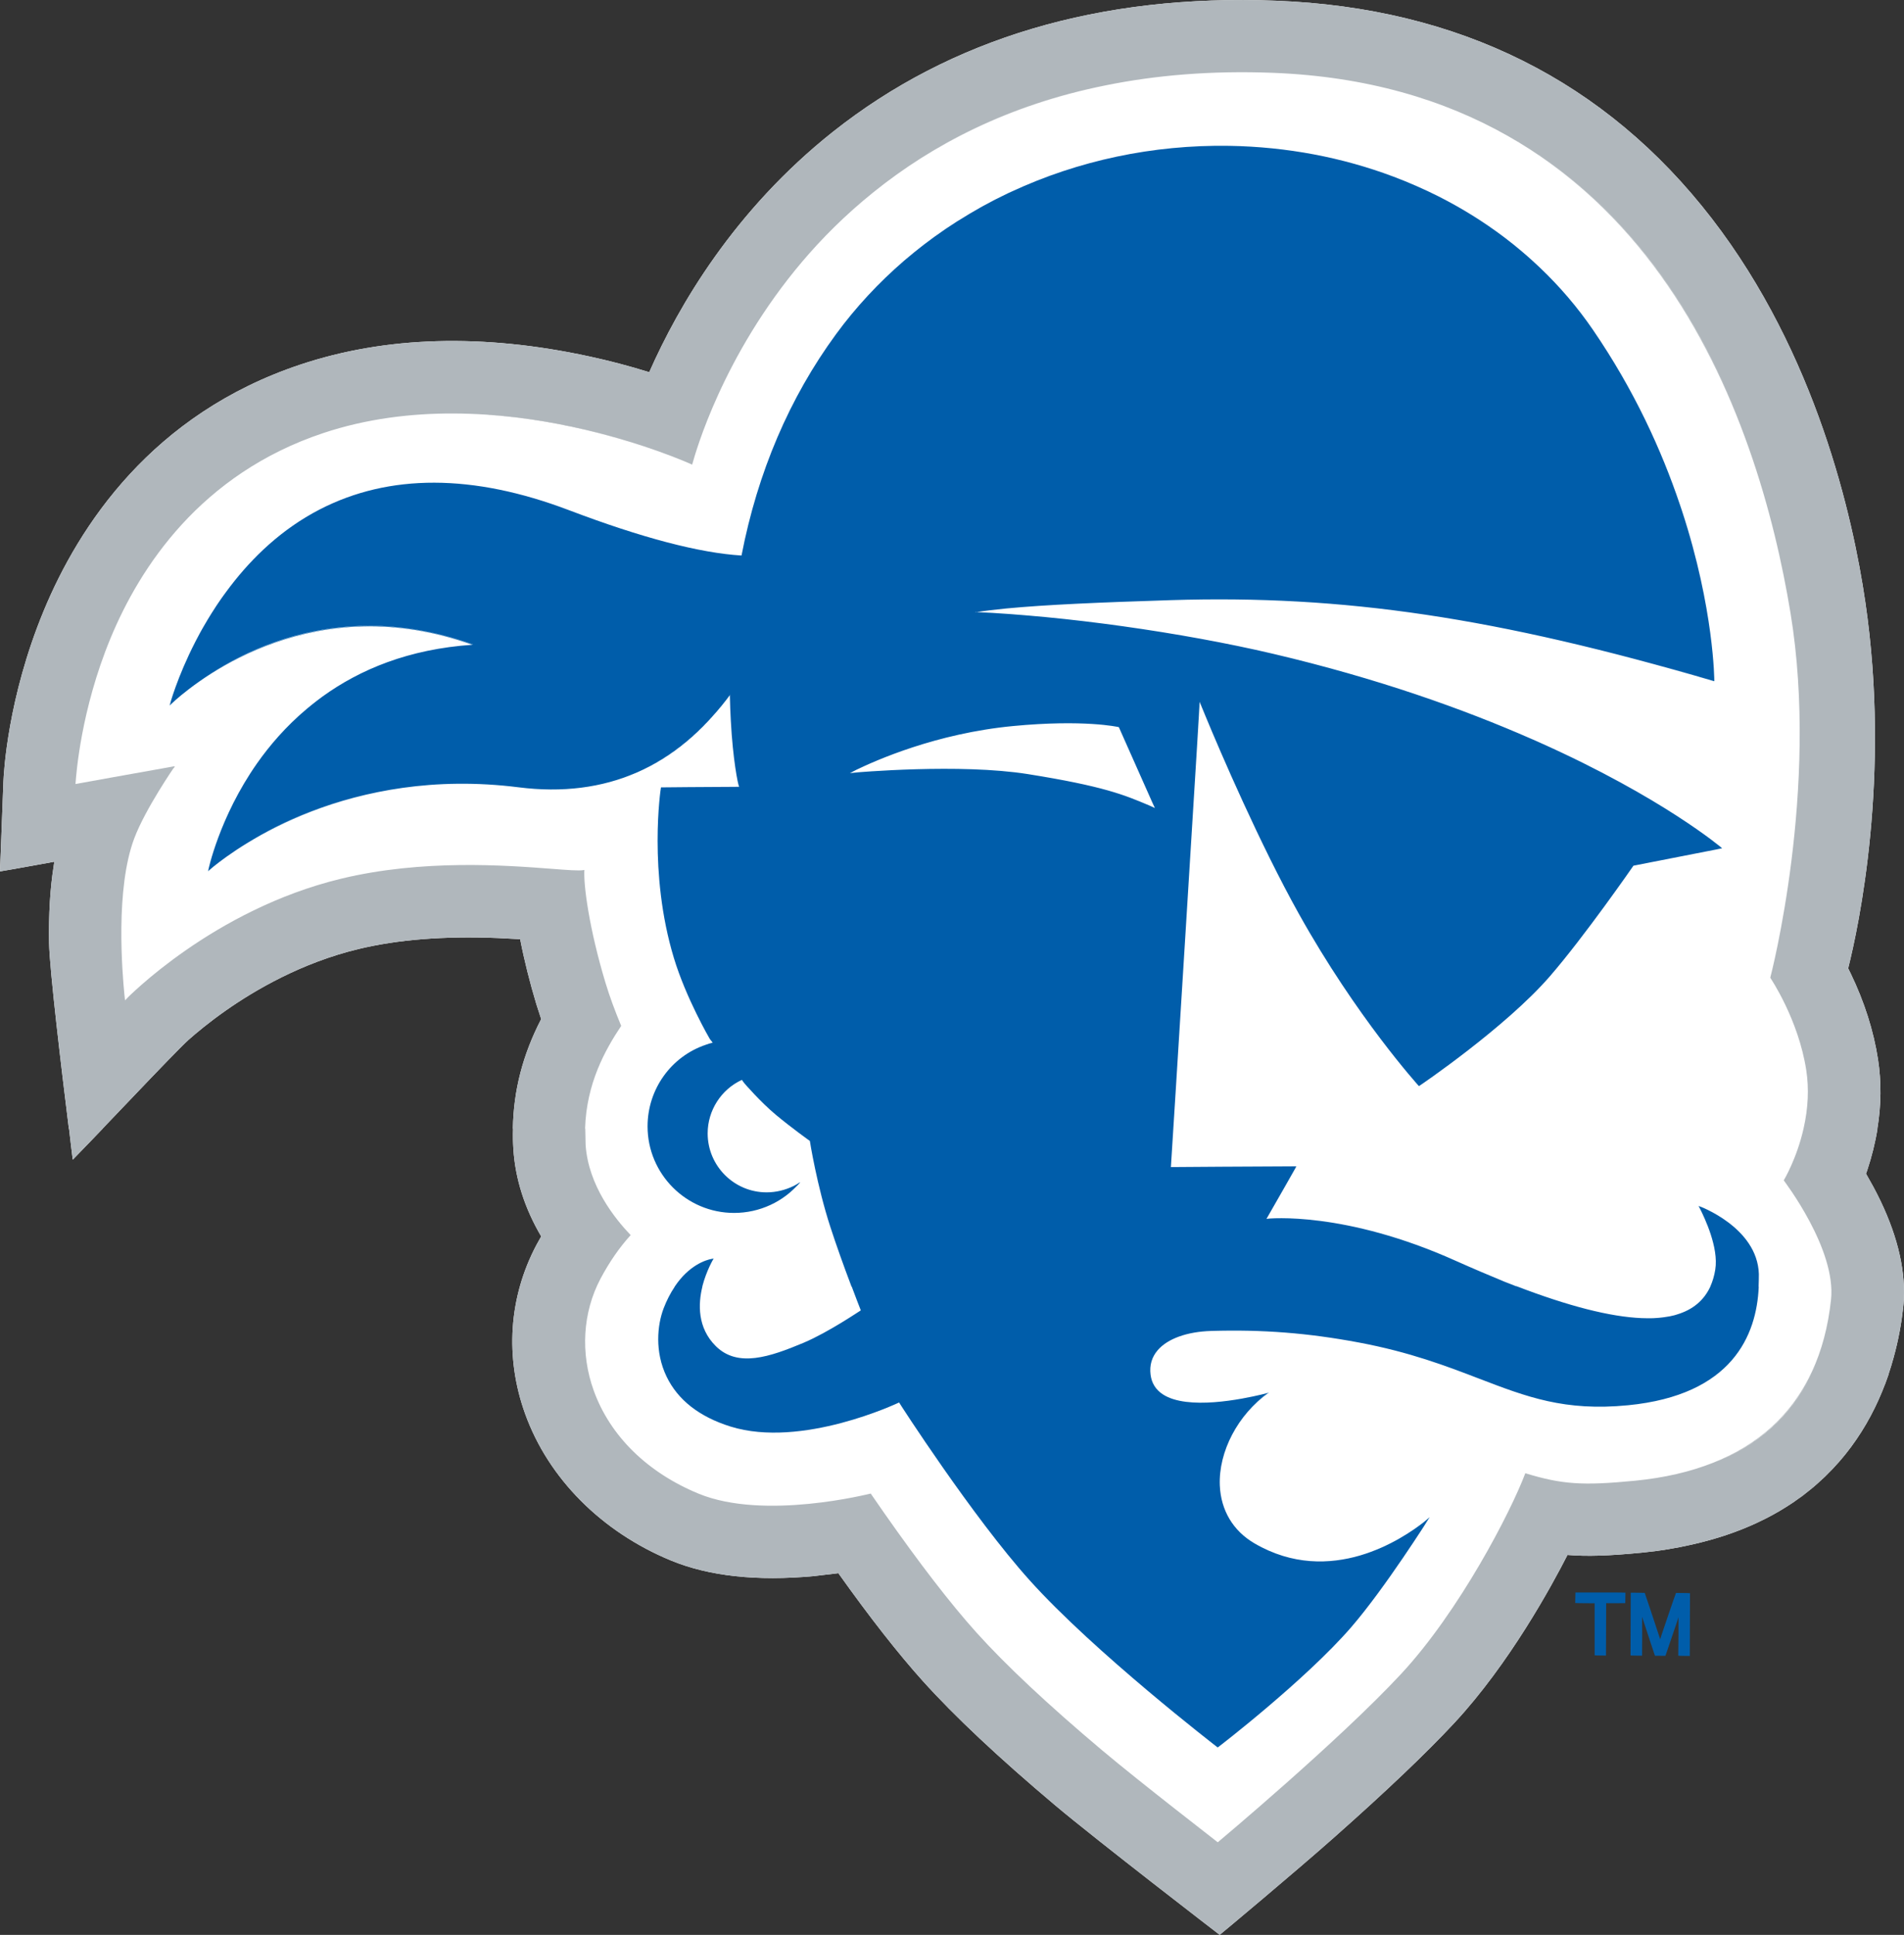 <?xml version="1.0" encoding="utf-8"?>
<!-- Generator: Adobe Illustrator 24.0.3, SVG Export Plug-In . SVG Version: 6.00 Build 0)  -->
<svg version="1.1" id="Layer_1" xmlns="http://www.w3.org/2000/svg" xmlns:xlink="http://www.w3.org/1999/xlink" x="0px" y="0px"
	 viewBox="0 0 295.29 300" style="enable-background:new 0 0 295.29 300;" xml:space="preserve">
<rect x="0" y="0" width="295.29" height="300" fill="#333333" stroke="none"/>
<style type="text/css">
	.st0{fill-rule:evenodd;clip-rule:evenodd;fill:#FFFFFF;}
	.st1{fill-rule:evenodd;clip-rule:evenodd;fill:#B0B7BC;}
	.st2{fill-rule:evenodd;clip-rule:evenodd;fill:#005DAA;}
</style>
<g>
	<path class="st0" d="M285.24,226.67c-0.08,0.09-0.15,0.18-0.23,0.27C285.09,226.85,285.16,226.76,285.24,226.67z"/>
	<path class="st0" d="M286.37,225.33c0.18-0.23,0.35-0.46,0.52-0.69c-0.19,0.25-0.37,0.5-0.57,0.75
		C286.33,225.37,286.35,225.35,286.37,225.33z"/>
	<path class="st0" d="M286.32,225.39c-0.35,0.44-0.71,0.86-1.08,1.28C285.61,226.25,285.97,225.82,286.32,225.39z"/>
	<path class="st0" d="M285.01,226.94c-0.45,0.51-0.92,1.01-1.4,1.49C284.1,227.94,284.57,227.44,285.01,226.94z"/>
	<path class="st0" d="M282.08,229.87c-0.47,0.42-0.96,0.83-1.46,1.24C281.12,230.71,281.61,230.3,282.08,229.87z"/>
	<path class="st0" d="M282.08,229.87c0.48-0.43,0.94-0.86,1.39-1.31C283.02,229.01,282.56,229.45,282.08,229.87z"/>
	<path class="st0" d="M291.38,216.98c-0.31,0.69-0.63,1.37-0.98,2.06C290.75,218.35,291.08,217.66,291.38,216.98z"/>
	<path class="st0" d="M292.92,212.98c0.14-0.41,0.27-0.82,0.39-1.22c0.08-0.27,0.16-0.53,0.23-0.8c0.04-0.14,0.08-0.28,0.12-0.41
		c0.79-2.84,1.25-5.51,1.5-7.78c0.09-0.79,0.13-1.59,0.13-2.4c0-4.97-1.58-10.44-4.73-16.32c0,0-1.16-2.07-1.16-2.07
		c0.01,0,0.19-0.53,0.19-0.53c0.71-2.14,1.25-4.31,1.59-6.45c0,0-0.01,0-0.02,0c0.61-3.69,0.63-7.29,0.1-10.75
		c-0.68-4.4-2.1-8.88-4.23-13.3l-0.4-0.81c1.63-6.48,6.63-29.77,2.66-56.81c-1.93-13.19-7.6-38.44-23.8-59.44
		C249.04,12.57,226.3,1.21,197.88,0.11c-27.25-1.06-50.38,5.79-68.73,20.35c-15.27,12.12-23.91,26.94-28.46,37.25
		c-3.07-0.96-6.23-1.79-9.36-2.46c-16.47-3.56-31.52-3.13-44.75,1.28C23.57,64.2,12.24,81.52,6.78,94.7
		c-5.61,13.54-6.2,25.2-6.25,26.49L0,135.1c0,0,0.01,0,0.03,0l0,0l0.08-0.01c0.95-0.14,8.13-1.45,8.31-1.48
		c-0.04,0.25-0.07,0.51-0.11,0.76c-0.55,3.51-0.77,7.4-0.7,11.83c0.07,4.06,1.95,19.79,3.07,28.8l0,0.02h0.03
		c0.04,0.52,0.57,4.77,0.57,4.77c0,0,0.02-0.02,0.03-0.02c0,0.01,0,0.02,0,0.02l0.28-0.3c1.03-1.04,4.32-4.48,4.32-4.48l0.04-0.05
		h-0.01c0.66-0.68,7.52-7.87,7.52-7.87c0,0,2.53-2.62,2.53-2.62c1.18-1.21,2.62-2.68,3.23-3.23c1.21-1.07,3.19-2.73,5.77-4.54
		c4.54-3.19,11.79-7.43,20.55-9.54c6.17-1.49,13.26-2.05,21.67-1.72l3.46,0.18c0.63,3.26,1.51,6.75,2.51,10.07l0.75,2.32
		c-2.85,5.5-4.29,11.06-4.39,16.98c0,0,0.01,0,0.03,0c-0.04,1.07-0.02,2.14,0.05,3.2c0.3,4.61,1.75,9.16,4.32,13.52
		c0-0.03-0.74,1.31-0.74,1.31c-4.3,8.12-4.92,17.43-1.75,26.21c3.61,10.01,11.86,18.29,22.63,22.73c5.88,2.42,13.32,3.23,22.14,2.41
		l3.8-0.45c4.89,6.87,9.29,12.48,13.05,16.66c4.91,5.47,11.86,11.99,20.64,19.38c6.26,5.27,25.26,19.89,25.45,20.03
		c0.15-0.1,11.79-9.82,17.73-15.09c8.11-7.18,14.39-13.16,18.68-17.78c8.52-9.17,15.1-21.26,17.53-26.03
		c3.08,0.25,6.45,0.14,11.58-0.36c2.71-0.26,5.27-0.69,7.72-1.25c3.74-0.84,7.07-1.97,10.02-3.34c0.01,0,0.01,0,0.02-0.01
		c-0.01,0-0.01,0-0.02,0.01c0.49-0.23,0.97-0.46,1.44-0.7c-0.01,0-0.01,0.01-0.02,0.01c0.01,0,0.01-0.01,0.02-0.01
		c0.38-0.19,0.75-0.39,1.12-0.59c0.07-0.04,0.14-0.07,0.21-0.11c-0.07,0.04-0.14,0.07-0.21,0.11c0.35-0.19,0.69-0.39,1.03-0.59
		c-0.27,0.16-0.54,0.32-0.82,0.48c0.3-0.17,0.59-0.34,0.88-0.51c0.03-0.02,0.05-0.03,0.08-0.05c0.12-0.07,0.24-0.13,0.35-0.2
		c-0.11,0.07-0.23,0.13-0.35,0.2c0.58-0.35,1.15-0.7,1.7-1.07c-0.16,0.11-0.31,0.22-0.48,0.32c0.16-0.1,0.32-0.22,0.48-0.32
		c0.06-0.04,0.11-0.08,0.17-0.11c0.26-0.18,0.53-0.35,0.78-0.53c-0.25,0.18-0.52,0.35-0.78,0.52c7.54-5.08,11.87-11.88,14.33-18.38
		c-0.01,0.03-0.02,0.06-0.03,0.09c0.01-0.03,0.02-0.07,0.04-0.1c0.18-0.47,0.35-0.94,0.51-1.41
		C292.87,213.14,292.9,213.06,292.92,212.98z M27.06,118.86c0.01,0,0.03,0,0.03,0c-0.01,0-0.15,0.19-0.38,0.52
		C26.89,119.1,27.02,118.92,27.06,118.86z M11.72,121.61c0.03,0,0.07-0.01,0.16-0.02L11.72,121.61L11.72,121.61z M107.35,72.03
		C107.35,72.03,107.35,72.04,107.35,72.03c-0.02-0.01-0.21-0.09-0.54-0.24C107.11,71.92,107.29,72,107.35,72.03z M103.49,70.46
		c-0.05-0.02-0.09-0.03-0.14-0.05C103.4,70.42,103.45,70.44,103.49,70.46z M103.11,70.31c-5.89-2.18-17.31-5.71-30.23-6.18
		C85.83,64.58,97.22,68.13,103.11,70.31z M72.36,64.12c-0.2-0.01-0.4-0.01-0.6-0.02C71.96,64.11,72.16,64.12,72.36,64.12z
		 M36.61,73.9c0,0-0.01,0-0.01,0.01C36.6,73.9,36.6,73.9,36.61,73.9z M291.11,175.24c0.01-0.07,0.03-0.15,0.04-0.22h0
		C291.14,175.09,291.12,175.17,291.11,175.24z M0.02,135.07c0,0,0.01-0.05,0.01-0.16L0.02,135.07
		C0.03,135.07,0.02,135.07,0.02,135.07z M8.24,133.6l0.18-0.03c0,0,0,0,0,0.01C8.39,133.58,8.33,133.59,8.24,133.6z M11.29,179.77
		c0,0,0-0.01,0-0.02c0-0.04-0.01-0.13-0.02-0.26c0.02,0.13,0.03,0.22,0.03,0.26C11.3,179.75,11.29,179.77,11.29,179.77z
		 M79.59,174.5c0,0.16-0.01,0.31-0.02,0.47h0C79.57,174.81,79.58,174.65,79.59,174.5z"/>
	<path class="st0" d="M278.79,232.49c0.47-0.33,0.93-0.67,1.37-1.01C279.71,231.82,279.25,232.16,278.79,232.49z"/>
	<path class="st0" d="M287.45,223.9c0.35-0.49,0.69-0.99,1.01-1.48C288.14,222.91,287.8,223.41,287.45,223.9z"/>
	<path class="st0" d="M290.14,219.55c-0.51,0.95-1.06,1.9-1.66,2.84C289.08,221.45,289.63,220.51,290.14,219.55z"/>
	<path class="st0" d="M286.89,224.64c0.19-0.25,0.38-0.49,0.56-0.74C287.27,224.15,287.07,224.39,286.89,224.64z"/>
</g>
<g>
	<path class="st1" d="M285.24,226.67c-0.08,0.09-0.15,0.18-0.23,0.27C285.09,226.85,285.16,226.76,285.24,226.67z"/>
	<path class="st1" d="M286.37,225.33c0.18-0.23,0.35-0.46,0.52-0.69c-0.19,0.25-0.37,0.5-0.57,0.75
		C286.33,225.37,286.35,225.35,286.37,225.33z"/>
	<path class="st1" d="M286.32,225.39c-0.35,0.44-0.71,0.86-1.08,1.28C285.61,226.25,285.97,225.82,286.32,225.39z"/>
	<path class="st1" d="M285.01,226.94c-0.45,0.51-0.92,1.01-1.4,1.49C284.1,227.94,284.57,227.44,285.01,226.94z"/>
	<path class="st1" d="M282.08,229.87c-0.47,0.42-0.96,0.83-1.46,1.24C281.12,230.71,281.61,230.3,282.08,229.87z"/>
	<path class="st1" d="M282.08,229.87c0.48-0.43,0.94-0.86,1.39-1.31C283.02,229.01,282.56,229.45,282.08,229.87z"/>
	<path class="st1" d="M291.38,216.98c-0.31,0.69-0.63,1.37-0.98,2.06C290.75,218.35,291.08,217.66,291.38,216.98z"/>
	<path class="st1" d="M292.92,212.98c0.14-0.41,0.27-0.82,0.39-1.22c0.08-0.27,0.16-0.53,0.23-0.8c0.04-0.14,0.08-0.28,0.12-0.41
		c0.79-2.84,1.25-5.51,1.5-7.78c0.09-0.79,0.13-1.59,0.13-2.4c0-4.97-1.58-10.44-4.73-16.32c0,0-1.16-2.07-1.16-2.07
		c0.01,0,0.19-0.53,0.19-0.53c0.71-2.14,1.25-4.31,1.59-6.45c0,0-0.01,0-0.02,0c0.61-3.69,0.63-7.29,0.1-10.75
		c-0.68-4.4-2.1-8.88-4.23-13.3l-0.4-0.81c1.63-6.48,6.63-29.77,2.66-56.81c-1.93-13.19-7.6-38.44-23.8-59.44
		C249.04,12.57,226.3,1.21,197.88,0.11c-27.25-1.06-50.38,5.79-68.73,20.35c-15.27,12.12-23.91,26.94-28.46,37.25
		c-3.07-0.96-6.23-1.79-9.36-2.46c-16.47-3.56-31.52-3.13-44.75,1.28C23.57,64.2,12.24,81.52,6.78,94.7
		c-5.61,13.54-6.2,25.2-6.25,26.49L0,135.1c0,0,0.01,0,0.03,0l0,0l0.08-0.01c0.95-0.14,8.13-1.45,8.31-1.48
		c-0.04,0.25-0.07,0.51-0.11,0.76c-0.55,3.51-0.77,7.4-0.7,11.83c0.07,4.06,1.95,19.79,3.07,28.8l0,0.02h0.03
		c0.04,0.52,0.57,4.77,0.57,4.77c0,0,0.02-0.02,0.03-0.02c0,0.01,0,0.02,0,0.02l0.28-0.3c1.03-1.04,4.32-4.48,4.32-4.48l0.04-0.05
		h-0.01c0.66-0.68,7.52-7.87,7.52-7.87c0,0,2.53-2.62,2.53-2.62c1.18-1.21,2.62-2.68,3.23-3.23c1.21-1.07,3.19-2.73,5.77-4.54
		c4.54-3.19,11.79-7.43,20.55-9.54c6.17-1.49,13.26-2.05,21.67-1.72l3.46,0.18c0.63,3.26,1.51,6.75,2.51,10.07l0.75,2.32
		c-2.85,5.5-4.29,11.06-4.39,16.98c0,0,0.01,0,0.03,0c-0.04,1.07-0.02,2.14,0.05,3.2c0.3,4.61,1.75,9.16,4.32,13.52
		c0-0.03-0.74,1.31-0.74,1.31c-4.3,8.12-4.92,17.43-1.75,26.21c3.61,10.01,11.86,18.29,22.63,22.73c5.88,2.42,13.32,3.23,22.14,2.41
		l3.8-0.45c4.89,6.87,9.29,12.48,13.05,16.66c4.91,5.47,11.86,11.99,20.64,19.38c6.26,5.27,25.26,19.89,25.45,20.03
		c0.15-0.1,11.79-9.82,17.73-15.09c8.11-7.18,14.39-13.16,18.68-17.78c8.52-9.17,15.1-21.26,17.53-26.03
		c3.08,0.25,6.45,0.14,11.58-0.36c2.71-0.26,5.27-0.69,7.72-1.25c3.74-0.84,7.07-1.97,10.02-3.34c0.01,0,0.01,0,0.02-0.01
		c-0.01,0-0.01,0-0.02,0.01c0.49-0.23,0.97-0.46,1.44-0.7c-0.01,0-0.01,0.01-0.02,0.01c0.01,0,0.01-0.01,0.02-0.01
		c0.38-0.19,0.75-0.39,1.12-0.59c0.07-0.04,0.14-0.07,0.21-0.11c-0.07,0.04-0.14,0.07-0.21,0.11c0.35-0.19,0.69-0.39,1.03-0.59
		c-0.27,0.16-0.54,0.32-0.82,0.48c0.3-0.17,0.59-0.34,0.88-0.51c0.03-0.02,0.05-0.03,0.08-0.05c0.12-0.07,0.24-0.13,0.35-0.2
		c-0.11,0.07-0.23,0.13-0.35,0.2c0.58-0.35,1.15-0.7,1.7-1.07c-0.16,0.11-0.31,0.22-0.48,0.32c0.16-0.1,0.32-0.22,0.48-0.32
		c0.06-0.04,0.11-0.08,0.17-0.11c0.26-0.18,0.53-0.35,0.78-0.53c-0.25,0.18-0.52,0.35-0.78,0.52c7.54-5.08,11.87-11.88,14.33-18.38
		c-0.01,0.03-0.02,0.06-0.03,0.09c0.01-0.03,0.02-0.07,0.04-0.1c0.18-0.47,0.35-0.94,0.51-1.41
		C292.87,213.14,292.9,213.06,292.92,212.98z M90.62,134.91c0,0,0.01,0,0.01,0c-0.02,0.18-0.03,0.4-0.03,0.64
		C90.6,135.31,90.61,135.09,90.62,134.91z M27.06,118.86c0.01,0,0.03,0,0.03,0c-0.01,0-0.15,0.19-0.38,0.52
		C26.89,119.1,27.02,118.92,27.06,118.86z M11.72,121.61c0.03,0,0.07-0.01,0.16-0.02L11.72,121.61L11.72,121.61z M279.79,174.96
		C279.79,174.96,279.78,174.96,279.79,174.96c0.08-0.37,0.15-0.74,0.22-1.1C279.94,174.23,279.87,174.6,279.79,174.96z
		 M271.72,70.69c0,0,0-0.01,0-0.01C271.72,70.68,271.72,70.69,271.72,70.69z M271.19,69.17c-0.11-0.32-0.23-0.63-0.34-0.95
		C270.96,68.53,271.08,68.85,271.19,69.17z M270.64,67.65c-6.52-17.61-17.66-35.75-36.7-46.56C252.5,31.6,263.85,49.24,270.64,67.65
		z M233.53,20.86c-0.44-0.25-0.88-0.49-1.33-0.73C232.65,20.37,233.09,20.61,233.53,20.86z M231.22,19.63
		c-0.27-0.14-0.53-0.27-0.8-0.41C230.69,19.35,230.95,19.49,231.22,19.63z M229.01,18.55c-0.13-0.06-0.27-0.13-0.4-0.19
		C228.74,18.42,228.88,18.48,229.01,18.55z M226.85,17.58c-0.03-0.01-0.06-0.02-0.08-0.04C226.79,17.55,226.82,17.57,226.85,17.58z
		 M178.2,12.1c-0.1,0.01-0.2,0.02-0.3,0.04C178,12.13,178.1,12.12,178.2,12.1z M176.03,12.42c-0.46,0.07-0.93,0.14-1.38,0.21
		C175.1,12.56,175.57,12.49,176.03,12.42z M173.76,12.79c-0.77,0.14-1.54,0.28-2.3,0.43C172.22,13.07,172.98,12.93,173.76,12.79z
		 M171.43,13.23c-15.35,3.12-27.06,9.45-35.83,16.46C144.62,22.44,156.34,16.26,171.43,13.23z M135.13,30.06
		c-0.32,0.26-0.63,0.51-0.94,0.77C134.5,30.57,134.82,30.32,135.13,30.06z M132.88,31.96c-0.02,0.01-0.03,0.03-0.05,0.04
		C132.85,31.98,132.87,31.97,132.88,31.96z M107.35,72.03C107.35,72.03,107.35,72.04,107.35,72.03c-0.02-0.01-0.21-0.09-0.54-0.24
		C107.11,71.92,107.29,72,107.35,72.03z M103.49,70.46c-0.05-0.02-0.09-0.03-0.14-0.05C103.4,70.42,103.45,70.44,103.49,70.46z
		 M103.11,70.31c-5.89-2.18-17.31-5.71-30.23-6.18C85.83,64.58,97.22,68.13,103.11,70.31z M72.36,64.12c-0.2-0.01-0.4-0.01-0.6-0.02
		C71.96,64.11,72.16,64.12,72.36,64.12z M36.61,73.9c0,0-0.01,0-0.01,0.01C36.6,73.9,36.6,73.9,36.61,73.9z M35.56,74.65
		c-0.12,0.09-0.24,0.17-0.35,0.26C35.32,74.83,35.44,74.74,35.56,74.65z M34.5,75.46c-0.21,0.16-0.42,0.33-0.62,0.49
		C34.08,75.78,34.29,75.62,34.5,75.46z M33.44,76.31c-0.28,0.23-0.56,0.46-0.83,0.7C32.88,76.77,33.16,76.54,33.44,76.31z
		 M32.38,77.2c-0.33,0.29-0.66,0.58-0.98,0.87C31.72,77.78,32.05,77.49,32.38,77.2z M31.33,78.15c-1.48,1.37-2.85,2.78-4.1,4.23
		C28.49,80.92,29.85,79.51,31.33,78.15z M27.21,82.39c-0.3,0.34-0.59,0.69-0.87,1.03C26.62,83.08,26.91,82.74,27.21,82.39z
		 M26.21,83.59c-0.24,0.29-0.47,0.58-0.7,0.87C25.74,84.16,25.97,83.87,26.21,83.59z M25.21,84.84c-0.16,0.21-0.32,0.42-0.48,0.63
		C24.89,85.26,25.05,85.05,25.21,84.84z M24.23,86.15c-0.08,0.11-0.15,0.21-0.23,0.32C24.08,86.36,24.16,86.26,24.23,86.15z
		 M19.4,155.11c0.06-0.05,0.25-0.25,0.59-0.57c-0.39,0.38-0.59,0.59-0.59,0.59S19.4,155.12,19.4,155.11z M90.74,176.01
		c0,0.11,0,0.21,0,0.32C90.75,176.23,90.74,176.12,90.74,176.01z M253.58,229.58c-8.13,0.79-11.31,0.58-17.02-1.16
		c-2.28,6.05-10.21,21.36-19.23,31.08c-9.64,10.38-28.29,25.99-28.47,26.14c-0.08-0.09-11.79-9.1-17.93-14.26
		c-8.39-7.06-14.95-13.21-19.52-18.29c-4-4.45-8.81-10.69-14.32-18.56l-2.05-2.96c-0.19,0.03-16.49,4.22-26.69,0.02
		c-7.96-3.28-13.74-8.96-16.27-15.99c-2.09-5.8-1.71-12.11,1.04-17.32c1.37-2.58,2.94-4.86,4.69-6.78
		c-2.43-2.54-6.58-7.68-6.99-14.03l-0.05-2.48c0,0-0.01,0-0.03,0c0.21-7,3.1-12.19,5.6-15.93c-0.97-2.33-1.79-4.55-2.42-6.63
		c-2.56-8.46-3.46-15.35-3.28-17.55c-0.01,0-0.02,0-0.03,0.01c0,0,0-0.01,0-0.01c-0.03,0.01-0.08,0.02-0.13,0.03
		c-0.71,0.12-2.45-0.01-5.02-0.21c-6.95-0.53-19.89-1.52-32.56,1.54c-19.83,4.79-33.13,18.45-33.51,18.84
		c-0.01-0.09-0.05-0.41-0.1-0.91c-0.34-3.52-1.41-16.37,1.53-24.18c1.74-4.62,6.24-11.1,6.28-11.17c0,0-0.02,0-0.04,0
		c0.01-0.01,0.01-0.02,0.01-0.02l-1.1,0.2c-3.52,0.61-14.14,2.54-14.26,2.56c0-0.03,0-0.08,0.01-0.15c0.1-1.31,0.8-11.28,5.42-22.45
		c4.56-11.02,13.99-25.48,32.98-31.81c26.91-8.97,56.93,4.75,57.23,4.89c0,0,0.01-0.02,0.01-0.03l0,0c0,0,0.01-0.05,0.03-0.12
		c0.45-1.6,4.63-16.7,17.02-31.32c12.02-14.18,34.45-30.77,73.01-29.28c58.22,2.25,75.28,53.45,80.27,83.76
		c4.49,27.26-3.06,56.26-3.14,56.54c0.05,0.09,4.37,6.46,5.58,14.33c0.44,2.85,0.3,5.89-0.41,9.03c-1.06,4.71-3.06,8.03-3.08,8.06
		c0.08,0.14,8.18,10.66,7.33,18.51C282.2,218.12,271.68,227.81,253.58,229.58z M291.11,175.24c0.01-0.07,0.03-0.15,0.04-0.22h0
		C291.14,175.09,291.12,175.17,291.11,175.24z M0.02,135.07c0,0,0.01-0.05,0.01-0.16L0.02,135.07
		C0.03,135.07,0.02,135.07,0.02,135.07z M8.24,133.6l0.18-0.03c0,0,0,0,0,0.01C8.39,133.58,8.33,133.59,8.24,133.6z M11.29,179.77
		c0,0,0-0.01,0-0.02c0-0.04-0.01-0.13-0.02-0.26c0.02,0.13,0.03,0.22,0.03,0.26C11.3,179.75,11.29,179.77,11.29,179.77z
		 M79.59,174.5c0,0.16-0.01,0.31-0.02,0.47h0C79.57,174.81,79.58,174.65,79.59,174.5z M266.12,226.67
		c6.92-2.85,11.96-7.54,14.95-13.95C278.58,218.12,274.12,223.42,266.12,226.67z M263.63,227.59c0.06-0.02,0.12-0.04,0.17-0.06
		C263.75,227.55,263.69,227.57,263.63,227.59z M265.05,227.1c0.19-0.07,0.39-0.14,0.58-0.22
		C265.44,226.95,265.24,227.02,265.05,227.1z M281.95,210.64c-0.05,0.14-0.11,0.28-0.16,0.42
		C281.84,210.92,281.89,210.78,281.95,210.64z M281.54,211.66c-0.13,0.32-0.28,0.65-0.43,0.97
		C281.27,212.31,281.41,211.98,281.54,211.66z"/>
	<path class="st1" d="M278.79,232.49c0.47-0.33,0.93-0.67,1.37-1.01C279.71,231.82,279.25,232.16,278.79,232.49z"/>
	<path class="st1" d="M287.45,223.9c0.35-0.49,0.69-0.99,1.01-1.48C288.14,222.91,287.8,223.41,287.45,223.9z"/>
	<path class="st1" d="M290.14,219.55c-0.51,0.95-1.06,1.9-1.66,2.84C289.08,221.45,289.63,220.51,290.14,219.55z"/>
	<path class="st1" d="M286.89,224.64c0.19-0.25,0.38-0.49,0.56-0.74C287.27,224.15,287.07,224.39,286.89,224.64z"/>
</g>
<g>
	<path class="st2" d="M244.33,246.91l-0.03,1.63c0.03,0.03,2.86,0.04,3.01,0.04c0,0.06,0,8.07,0,8.07c0.03,0.03,1.76,0.04,1.76,0.04
		l0.03-8.13c0,0.03,2.96,0,2.96,0l0.03-1.62C252.06,246.89,244.33,246.91,244.33,246.91z"/>
	<path class="st2" d="M257.47,254.13l-0.19-0.57c-0.55-1.73-2.2-6.59-2.2-6.59c-0.03-0.02-2.17-0.03-2.17-0.03l-0.03,9.73
		c0.03,0.03,1.79,0.04,1.79,0.04s0.02-5.25,0.03-5.94l0.18,0.55c0.49,1.54,1.78,5.38,1.78,5.38l0.01,0.02l1.62,0.01
		c0.02-0.02,1.78-5.23,2.02-5.93v2.84l-0.03,3.07c0.03,0.03,1.79,0.04,1.79,0.04l0.03-9.73c-0.03-0.03-2.17-0.04-2.17-0.04
		C259.89,246.99,257.64,253.63,257.47,254.13z M257.68,253.59l-0.2,0.59l-0.01-0.03C257.5,254.07,257.58,253.87,257.68,253.59z
		 M254.66,253.6v-2.92l0.03,0.08C254.69,251.09,254.67,252.33,254.66,253.6z M260.09,251.32l0.21-0.61v0.06
		C260.26,250.85,260.19,251.05,260.09,251.32z"/>
	<path class="st2" d="M272.78,197.53c-0.23-7.25-9.25-10.53-9.34-10.56c0,0,0.01,0.02,0.01,0.03c-0.01,0-0.02-0.01-0.02-0.01
		s0.08,0.15,0.22,0.41c0.71,1.42,2.92,6.01,2.37,9.44c-0.15,0.95-0.41,1.82-0.75,2.59l-0.02,0.04h0.01c-1,2.16-2.72,3.6-5.2,4.34
		c-0.11,0.03-0.21,0.07-0.32,0.1c-0.08,0.02-0.17,0.04-0.25,0.06c-0.18,0.04-0.35,0.09-0.53,0.12c-0.08,0.02-0.17,0.03-0.25,0.04
		c-0.19,0.03-0.38,0.07-0.57,0.09c-0.1,0.01-0.2,0.02-0.3,0.04c-0.18,0.02-0.36,0.04-0.55,0.06c-0.13,0.01-0.27,0.02-0.41,0.03
		c-0.15,0.01-0.3,0.02-0.46,0.03c-0.19,0.01-0.39,0.01-0.58,0.01c-0.1,0-0.2,0-0.31,0c-0.27,0-0.55-0.01-0.84-0.02
		c-0.02,0-0.05,0-0.07,0c-4.89-0.2-11.35-1.85-19.43-4.95c0,0-0.03,0-0.08,0c-0.6-0.23-1.2-0.47-1.81-0.71
		c-2.37-0.98-4.9-2.05-7.54-3.23c-17.23-7.74-28.91-6.56-29.34-6.51l0.26-0.45c1-1.71,4.38-7.68,4.38-7.68c0,0-0.02,0-0.03,0
		l0.01-0.01l-0.83,0.01c-3.75,0-18.58,0.11-18.62,0.11l0.01-0.12c0.22-3.1,4.34-69.75,4.47-71.96c0.09,0.21,0.41,1,0.91,2.21
		c2.26,5.47,8.41,19.77,14.44,30.57c8.99,16.12,18.55,26.64,18.64,26.75c0.17-0.09,13.45-9.12,20.3-17.02
		c5.36-6.18,12.9-17.05,12.97-17.16c0,0.01,13.75-2.69,13.75-2.69c0,0-0.01-0.01-0.02-0.02l0.02,0c0,0-9.16-7.83-28.33-16.4
		c-0.19-0.09-0.39-0.17-0.58-0.26c-0.22-0.1-0.44-0.2-0.67-0.29c-10.48-4.6-23.8-9.37-40.05-13.19
		c-14.16-3.33-32.67-5.92-46.12-6.45c1.43-0.22,3.02-0.41,4.75-0.58c6.21-0.59,14.43-0.94,25.48-1.29
		c26.87-0.84,50.51,2.68,84.3,12.57c0,0,0-0.02,0-0.03c0,0,0,0,0.01,0c0,0-0.01-11.16-5.03-26.44c-0.03-0.1-0.07-0.2-0.1-0.3
		c-0.08-0.24-0.16-0.47-0.24-0.71c-2.79-8.26-7.03-17.64-13.47-27.03c-2.37-3.46-5.1-6.65-8.14-9.55c-0.07-0.07-0.14-0.13-0.21-0.2
		c-0.38-0.36-0.76-0.71-1.15-1.06c-0.21-0.19-0.43-0.39-0.65-0.58c-0.24-0.21-0.49-0.43-0.73-0.63c-0.34-0.29-0.68-0.57-1.02-0.85
		c-0.13-0.11-0.26-0.21-0.39-0.32c-0.44-0.35-0.88-0.7-1.33-1.04c-0.04-0.03-0.08-0.06-0.12-0.09c-3.19-2.41-6.59-4.52-10.15-6.32
		c-0.04-0.02-0.08-0.04-0.12-0.06c-0.54-0.27-1.07-0.53-1.62-0.79c-0.18-0.08-0.35-0.16-0.53-0.24c-0.41-0.19-0.81-0.37-1.22-0.55
		c-0.36-0.16-0.72-0.31-1.08-0.46c-0.23-0.1-0.46-0.19-0.69-0.29c-0.58-0.24-1.17-0.47-1.76-0.69c-0.01,0-0.02-0.01-0.03-0.01
		c-7.89-2.97-16.49-4.62-25.43-4.77c-11.93-0.19-23.46,2.31-33.74,7.08c-0.18,0.08-0.35,0.16-0.53,0.24
		c-0.35,0.17-0.71,0.34-1.06,0.52c-0.33,0.16-0.66,0.32-0.99,0.49c-0.22,0.11-0.44,0.23-0.66,0.35c-0.45,0.23-0.89,0.47-1.33,0.71
		c-0.12,0.07-0.25,0.14-0.37,0.21c-0.52,0.29-1.04,0.59-1.56,0.9c-0.06,0.04-0.12,0.07-0.18,0.11c-0.56,0.34-1.12,0.68-1.68,1.03
		c-0.04,0.02-0.08,0.05-0.12,0.07c-0.57,0.36-1.13,0.73-1.68,1.1c-0.05,0.04-0.11,0.07-0.16,0.11c-0.53,0.36-1.05,0.73-1.57,1.1
		c-0.11,0.08-0.22,0.16-0.33,0.24c-0.45,0.33-0.9,0.66-1.34,1c-0.22,0.17-0.43,0.34-0.65,0.51c-0.32,0.25-0.65,0.51-0.97,0.77
		c-0.38,0.31-0.75,0.63-1.13,0.94c-0.14,0.12-0.29,0.24-0.44,0.37c-3.9,3.37-7.44,7.16-10.51,11.35
		c-7.22,9.85-12.16,21.4-14.66,34.32c-6.48-0.39-15.49-2.75-26.76-7.03c-14.87-5.65-27.88-5.68-38.68-0.1
		c-5.86,3.03-10.39,7.4-13.83,11.89c-0.04,0.06-0.09,0.11-0.13,0.17c-0.17,0.22-0.33,0.45-0.5,0.67c-0.12,0.16-0.24,0.33-0.36,0.49
		c-0.14,0.19-0.27,0.38-0.41,0.57c-0.16,0.22-0.31,0.45-0.46,0.67c-0.1,0.14-0.19,0.28-0.29,0.43c-0.24,0.36-0.47,0.71-0.69,1.07
		c-0.08,0.13-0.16,0.26-0.25,0.4c-0.15,0.24-0.3,0.48-0.44,0.72c-0.09,0.15-0.18,0.31-0.27,0.46c-0.12,0.21-0.25,0.42-0.37,0.63
		c-0.09,0.16-0.19,0.33-0.28,0.49c-0.08,0.15-0.16,0.29-0.24,0.43c-0.25,0.46-0.49,0.92-0.72,1.36c-0.01,0.01-0.02,0.03-0.02,0.04
		c-2.83,5.51-3.97,9.78-4,9.88c0,0,0.02-0.02,0.04-0.03c-0.01,0.03-0.01,0.04-0.01,0.04s0.3-0.31,0.89-0.84
		c4.11-3.6,21.69-17.29,46.02-8.57c-9.87,0.67-17.44,3.84-23.23,8.03c-0.04,0.03-0.08,0.06-0.12,0.09
		c-0.24,0.18-0.48,0.36-0.72,0.54c-0.13,0.1-0.25,0.19-0.37,0.29c-0.14,0.11-0.28,0.22-0.42,0.33c-0.22,0.18-0.44,0.36-0.66,0.54
		c-0.03,0.03-0.07,0.05-0.1,0.08c-3.28,2.75-5.82,5.73-7.76,8.49c-5.89,8.4-7.58,16.63-7.6,16.72c0,0,0.02-0.02,0.03-0.03
		c0,0.02-0.01,0.03-0.01,0.03s0.28-0.26,0.82-0.71c3.88-3.13,20.99-15.62,47.34-12.3c13.53,1.71,24.55-3.11,32.75-14.32
		c0.03,1.41,0.08,2.73,0.15,3.97c0.32,6.03,1.1,9.92,1.29,10.27l-1.19,0.01c-3.07,0-10.93,0.08-10.93,0.08
		c-0.05,0.15-2.01,13.22,2,26.45c1.89,6.24,5.54,12.51,5.58,12.57c0,0,0.4,0.52,0.44,0.56c-0.37,0.09-0.73,0.2-1.08,0.33
		c-5.36,1.81-9.02,6.88-9.02,12.65c0,7.4,6.02,13.42,13.42,13.42c3.94,0,7.67-1.72,10.23-4.73c-0.03,0.02-0.05,0.03-0.08,0.05
		c0.02-0.02,0.04-0.04,0.06-0.07c-0.3,0.2-0.61,0.39-0.93,0.55c-1.32,0.65-2.75,1.01-4.24,1.01c-5.04,0-9.14-4.1-9.14-9.14
		c0-3.55,2.08-6.81,5.31-8.3l0,0c0,0.03,0.4,0.55,0.4,0.55c0.03,0.03,2.46,2.86,4.87,4.87c2.4,2,5.24,4.03,5.27,4.05
		c0,0.05,1.1,6.95,3.18,13.34c0.89,2.73,1.99,5.84,3.28,9.24l0.01,0.02h0.03c0.01,0.03,0.02,0.05,0.03,0.08
		c0.23,0.66,1.37,3.59,1.37,3.59c-0.04,0-4.97,3.38-8.89,5.03c-5.22,2.19-10.18,3.88-13.58,0.53c-2.91-2.86-2.75-6.61-2.1-9.24
		l0.01-0.03h-0.02c0.64-2.47,1.73-4.29,1.75-4.31c0,0-0.02,0-0.03,0c0-0.01,0.01-0.01,0.01-0.01s-0.11,0.01-0.29,0.05
		c-0.89,0.16-3.5,0.97-5.72,4.29l-0.03,0.04h0.02c-0.66,0.98-1.23,2.09-1.7,3.31c-1,2.6-1.41,6.76,0.45,10.61
		c1.75,3.63,5.09,6.23,9.91,7.74c11.05,3.45,26-3.66,26.15-3.73c0.08,0.17,11.41,17.74,20.23,27.55
		c10.06,11.2,28.99,25.79,29.18,25.94c0.17-0.1,13.68-10.52,20.7-18.64c5.28-6.1,12.09-16.91,12.16-17.02
		c-0.01,0-0.03,0.02-0.07,0.05c0.03-0.04,0.04-0.07,0.04-0.07s-0.31,0.29-0.86,0.74c-3.17,2.48-14.43,10.2-26.27,3.29
		c-3.3-1.92-5.2-5.11-5.37-8.96c-0.22-5.26,2.82-11.04,7.57-14.38c0,0-0.03,0-0.06,0.01c0.02-0.01,0.03-0.02,0.05-0.03
		c0,0-0.4,0.11-1.06,0.28c-3,0.71-11.52,2.49-15.35-0.03c-1.09-0.72-1.73-1.74-1.89-3.05c-0.18-1.45,0.19-2.72,1.11-3.79
		c1.53-1.78,4.55-2.87,8.29-2.98c7.95-0.24,15.01,0.31,22.9,1.79c7.94,1.49,13.62,3.67,18.62,5.59c7.43,2.85,13.29,5.1,23.12,4.14
		c16.18-1.58,19.96-10.86,20.28-18.37c0,0-0.01,0-0.02,0C272.77,199.2,272.78,197.53,272.78,197.53z M58.1,122.86
		c-8.4,1.78-14.95,4.92-19.34,7.57C43.13,127.77,49.67,124.63,58.1,122.86z M179.1,125.27c-0.04-0.1-0.18-0.42-0.39-0.91l0.41,0.92
		C179.11,125.28,179.11,125.28,179.1,125.27z M157.13,112.57c10.98-1.05,16.24,0.14,16.39,0.17c0.01,0.03,5.36,12.05,5.57,12.53
		c-0.02-0.01-0.03-0.01-0.05-0.02c-0.2-0.11-0.86-0.39-0.86-0.39c-3.78-1.6-7.04-2.97-18.78-4.84c-10.53-1.67-26.38-0.28-27.52-0.18
		c0.12-0.06,0.43-0.23,0.92-0.48C135.77,117.93,145.15,113.71,157.13,112.57z M131.86,119.85c0.17-0.01,0.7-0.05,1.51-0.1
		c-0.99,0.08-1.56,0.13-1.56,0.13S131.84,119.86,131.86,119.85z M207.04,241.97c0.3-0.03,0.59-0.08,0.88-0.12
		C207.62,241.89,207.33,241.93,207.04,241.97z M208.13,241.82c2.52-0.41,4.82-1.24,6.78-2.17
		C212.95,240.58,210.66,241.4,208.13,241.82z M194.2,218.07c-0.17,0.18-0.34,0.36-0.51,0.54
		C193.85,218.43,194.02,218.25,194.2,218.07z M193.41,218.93c-0.08,0.09-0.16,0.19-0.24,0.29
		C193.25,219.12,193.33,219.03,193.41,218.93z M272.74,199.48c-0.01,0.23-0.02,0.47-0.04,0.7
		C272.72,199.95,272.73,199.72,272.74,199.48L272.74,199.48z M263.46,186.98c0.01,0.01,0.23,0.1,0.6,0.27
		c-0.3-0.13-0.5-0.21-0.58-0.24C263.47,187,263.46,186.98,263.46,186.98z M196.88,188.95c-0.31,0.02-0.48,0.04-0.48,0.04l0.01-0.01
		C196.47,188.98,196.63,188.97,196.88,188.95z M201.03,180.85c-0.01,0-0.08,0.12-0.21,0.34l0.19-0.34
		C201.02,180.85,201.03,180.85,201.03,180.85z M181.59,180.96h-0.01v0C181.59,180.96,181.59,180.96,181.59,180.96z M185.6,115.84
		l0.44-7.05c0,0,0.01,0.02,0.02,0.05C186.02,109.25,185.86,111.86,185.6,115.84z M267.06,131.5c0-0.01-0.31,0.05-0.84,0.15
		l0.82-0.16C267.05,131.49,267.06,131.5,267.06,131.5z M160.21,95.5c-3.16-0.28-6.21-0.48-9.02-0.59c0.05-0.01,0.09-0.01,0.14-0.02
		C154.1,95.01,157.09,95.22,160.21,95.5z M265.85,105.56c-3.12-0.91-6.15-1.77-9.1-2.58C259.72,103.79,262.75,104.64,265.85,105.56
		C265.85,105.55,265.85,105.56,265.85,105.56z M248.97,100.93c0.06,0.02,0.12,0.03,0.18,0.05
		C249.09,100.96,249.03,100.94,248.97,100.93z M251.51,101.58c0.29,0.08,0.59,0.15,0.89,0.23
		C252.1,101.73,251.8,101.65,251.51,101.58z M254.11,102.26c0.64,0.17,1.29,0.35,1.93,0.52
		C255.4,102.61,254.75,102.43,254.11,102.26z M26.37,109.33c0.01-0.03,0.15-0.51,0.42-1.32c-0.22,0.69-0.35,1.14-0.38,1.28
		C26.38,109.32,26.37,109.33,26.37,109.33z M30.85,105.67c7.17-5.1,22.5-12.94,42.52-5.74c-0.02,0-0.04,0-0.06,0.01
		C53.43,92.78,38.05,100.59,30.85,105.67z M30.64,105.82c0.01,0,0.01-0.01,0.02-0.01C30.65,105.81,30.65,105.81,30.64,105.82z
		 M32.31,135.04c0.01-0.01,0.07-0.25,0.18-0.68c-0.09,0.34-0.14,0.57-0.15,0.66C32.33,135.02,32.31,135.04,32.31,135.04z
		 M38.54,130.55c-0.14,0.08-0.26,0.16-0.4,0.25C38.28,130.72,38.4,130.64,38.54,130.55z M99.46,119.4
		c5.87-2.73,10.37-7.05,13.78-11.72c0,0.01,0,0.02,0,0.04C109.28,113.09,104.67,116.99,99.46,119.4z M94.57,121.19
		c0.03-0.01,0.07-0.02,0.1-0.03C94.64,121.17,94.61,121.18,94.57,121.19z M95.52,120.91c0.12-0.04,0.25-0.08,0.37-0.12
		C95.77,120.84,95.65,120.87,95.52,120.91z M96.5,120.59c0.2-0.07,0.4-0.14,0.6-0.21C96.9,120.45,96.7,120.52,96.5,120.59z
		 M97.49,120.23c0.27-0.1,0.53-0.21,0.79-0.32C98.02,120.03,97.76,120.13,97.49,120.23z M98.48,119.84
		c0.32-0.14,0.65-0.28,0.96-0.43C99.13,119.56,98.81,119.7,98.48,119.84z M114.68,121.91c0.01,0.03,0.02,0.05,0.03,0.05h-0.01
		C114.7,121.95,114.69,121.94,114.68,121.91z M110.61,161.63L110.61,161.63c0.01,0.01,0,0.01,0,0.01
		C110.61,161.63,110.61,161.63,110.61,161.63z M124.12,183.32c-0.54,0.61-1.13,1.17-1.75,1.67c0.6-0.49,1.16-1.03,1.67-1.62
		C124.07,183.35,124.1,183.33,124.12,183.32z M110.67,195.13c-0.01,0-0.04,0.04-0.08,0.1c0.03-0.05,0.05-0.08,0.06-0.1
		C110.66,195.13,110.67,195.13,110.67,195.13z M221.72,235.24c-0.02,0.01-0.31,0.45-0.78,1.18c0.36-0.56,0.61-0.95,0.71-1.11
		C221.68,235.27,221.71,235.24,221.72,235.24z M215.14,239.54c0.11-0.05,0.21-0.11,0.32-0.16
		C215.36,239.43,215.25,239.49,215.14,239.54z M196.76,215.9c-0.88,0.61-1.7,1.3-2.45,2.05c0.73-0.74,1.52-1.42,2.38-2.03
		C196.73,215.91,196.75,215.9,196.76,215.9z M267.31,212.09c0.01-0.01,0.02-0.02,0.03-0.03
		C267.33,212.07,267.32,212.08,267.31,212.09z M267.92,211.5c0.02-0.03,0.05-0.05,0.07-0.08
		C267.97,211.45,267.94,211.47,267.92,211.5z M271.45,205.97c0,0.01-0.01,0.02-0.01,0.03C271.44,205.99,271.44,205.98,271.45,205.97
		z M271.16,206.67c-0.01,0.02-0.02,0.05-0.03,0.07C271.14,206.72,271.15,206.69,271.16,206.67z M270.84,207.36
		c-0.02,0.04-0.04,0.07-0.05,0.11C270.8,207.44,270.82,207.4,270.84,207.36z M270.48,208.06c-0.02,0.04-0.05,0.09-0.07,0.13
		C270.43,208.15,270.45,208.1,270.48,208.06z M270.07,208.74c-0.03,0.05-0.06,0.1-0.09,0.15
		C270.01,208.84,270.04,208.79,270.07,208.74z M269.63,209.43c-0.03,0.05-0.07,0.1-0.1,0.15
		C269.56,209.53,269.59,209.48,269.63,209.43z M269.13,210.1c-0.04,0.05-0.07,0.09-0.11,0.14
		C269.06,210.19,269.1,210.15,269.13,210.1z M268.59,210.77c-0.03,0.04-0.06,0.08-0.1,0.11
		C268.52,210.84,268.56,210.8,268.59,210.77z"/>
</g>
</svg>
